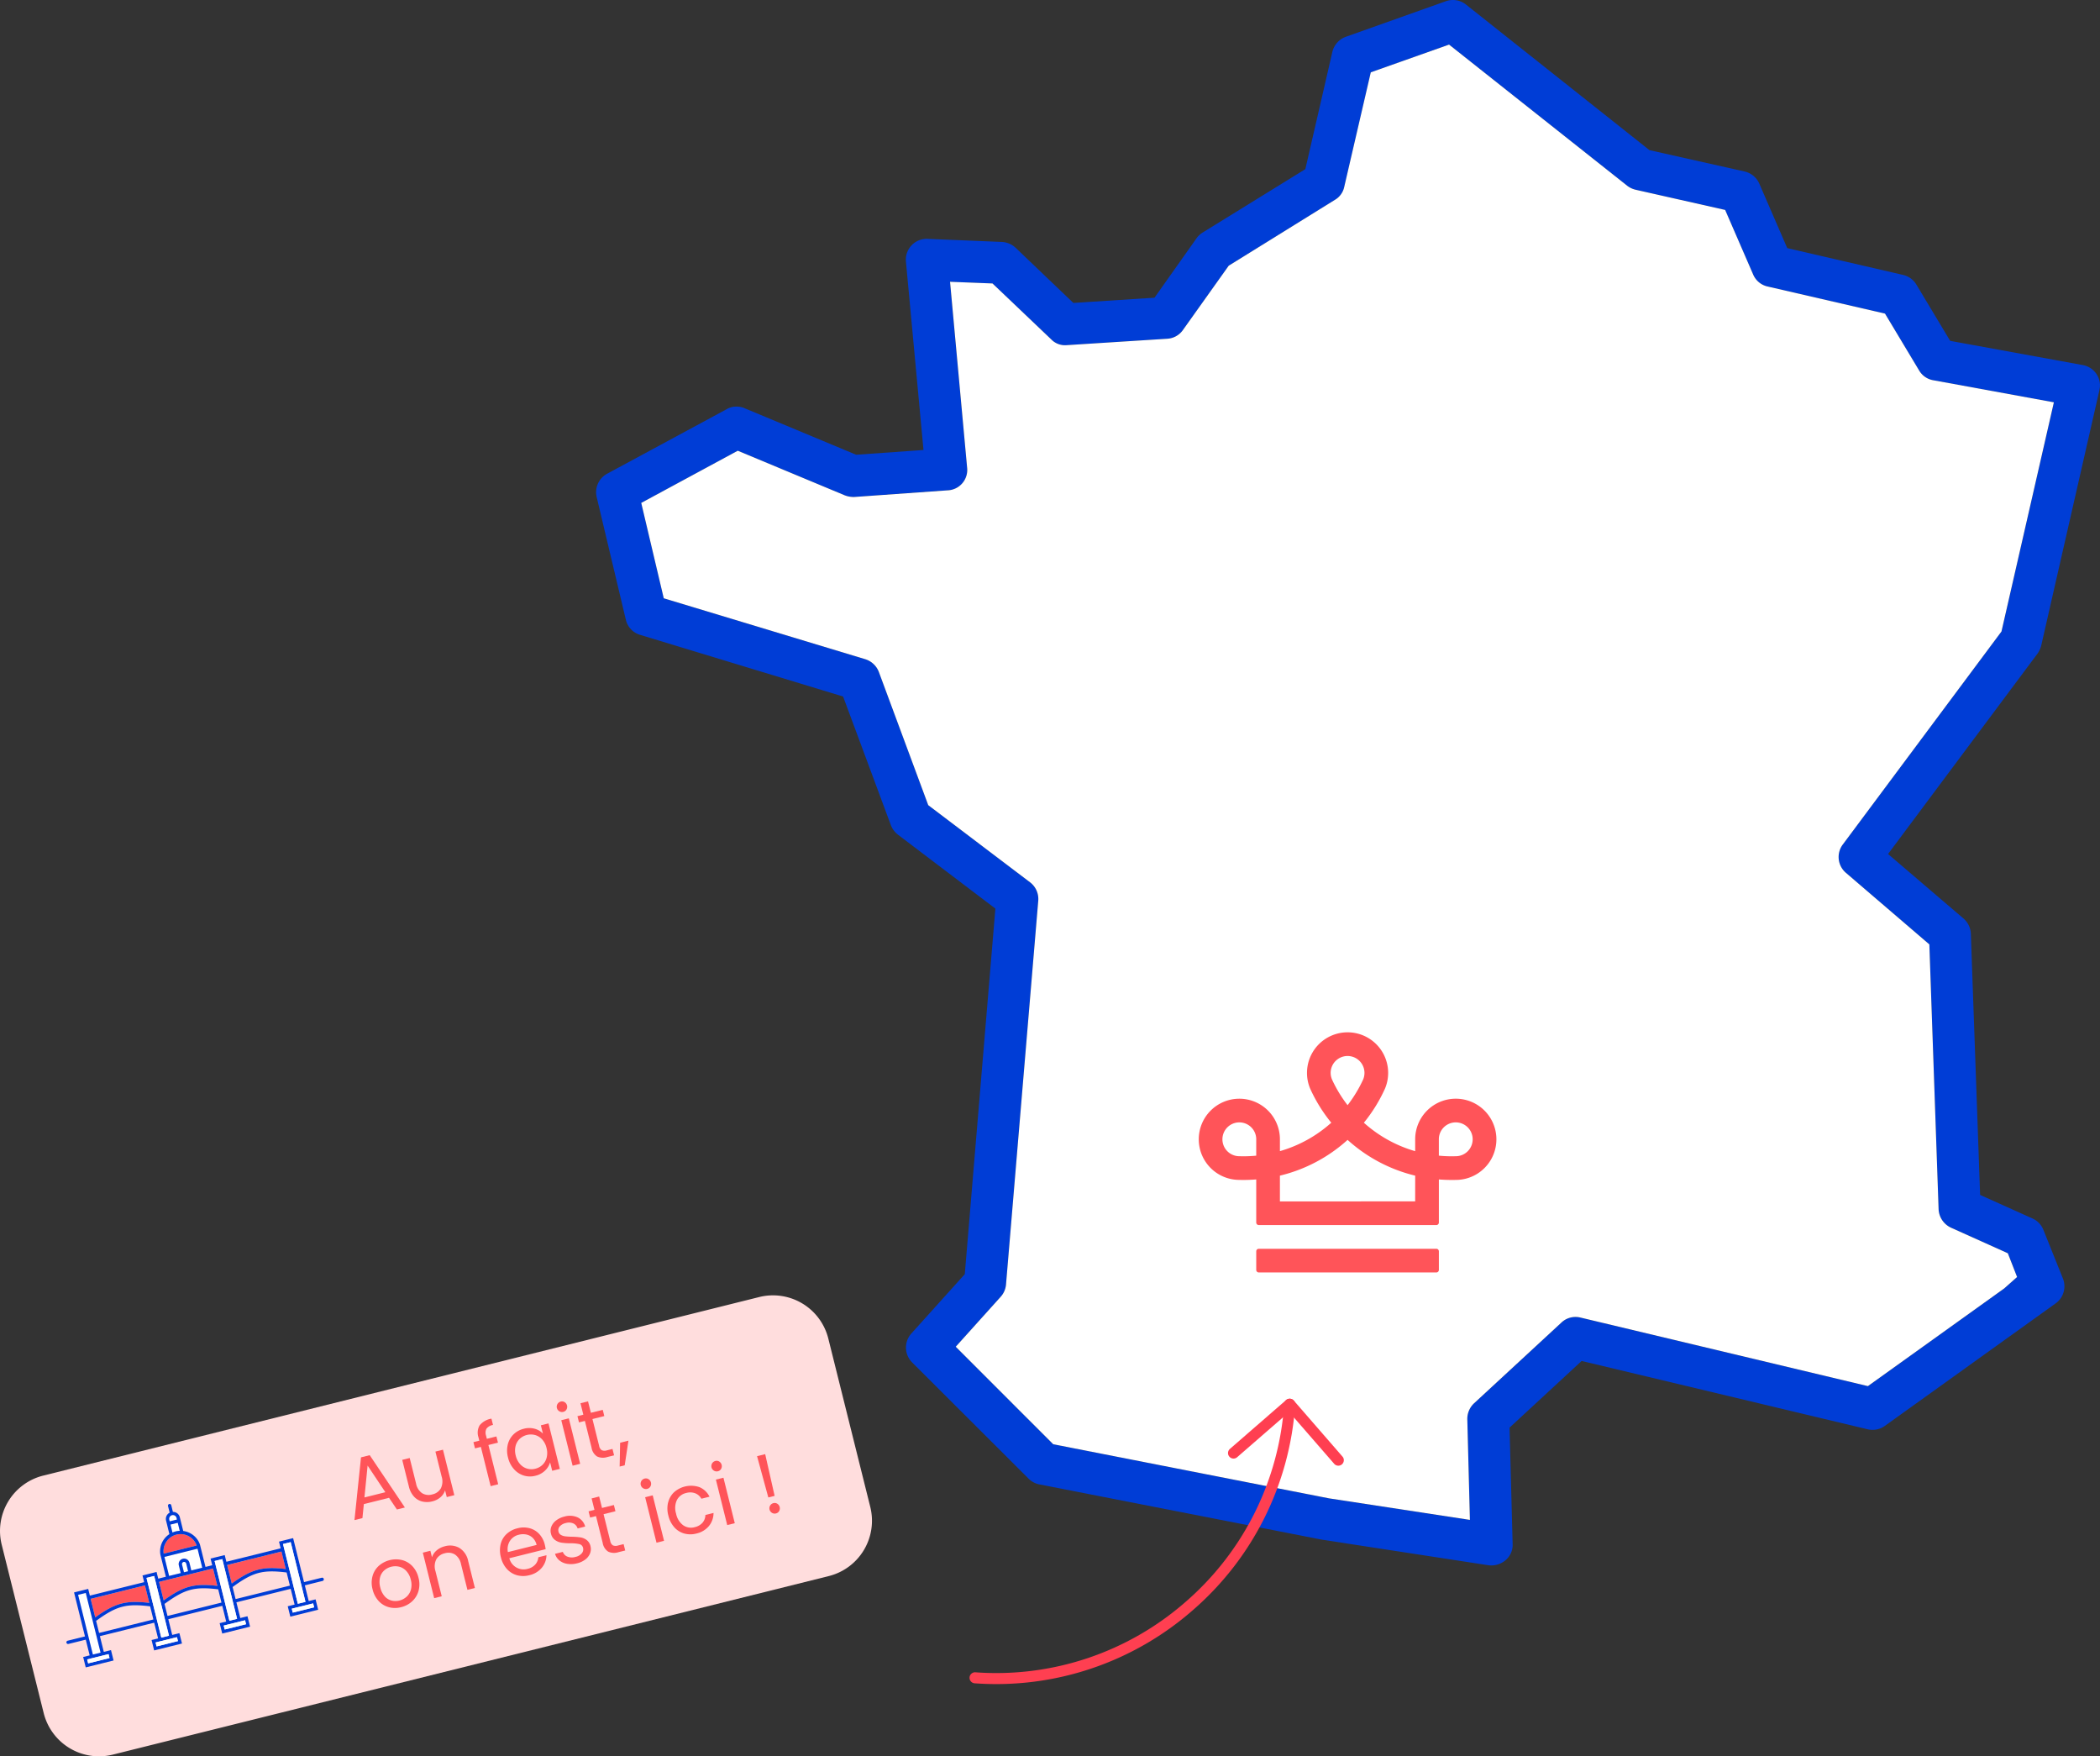 <svg xmlns="http://www.w3.org/2000/svg" xmlns:xlink="http://www.w3.org/1999/xlink" width="442.097" height="369.664" viewBox="0 0 442.097 369.664">
  <rect x="0" y="0" width="442.097" height="369.664" fill="#333333" stroke="none"/>
  <defs>
    <clipPath id="clip-path">
      <rect id="Rectangle_566" data-name="Rectangle 566" width="75.458" height="64.381" fill="none"/>
    </clipPath>
    <clipPath id="clip-path-2">
      <rect id="Rectangle_629" data-name="Rectangle 629" width="183.573" height="97.027" transform="translate(0 0)" fill="none"/>
    </clipPath>
  </defs>
  <g id="Groupe_1860" data-name="Groupe 1860" transform="translate(-753.627 -119.783)">
    <g id="Groupe_1362" data-name="Groupe 1362" transform="translate(879.128 119.784)">
      <g id="Groupe_1851" data-name="Groupe 1851" transform="translate(0 0)">
        <path id="Tracé_973" data-name="Tracé 973" d="M262.445,177.75a4.378,4.378,0,0,0,.7,5.993l17.528,15.031,1.944,55.769a4.506,4.506,0,0,0,2.6,3.848l11.986,5.391,1.944,4.994-2.7,2.4L267.74,291.743l-60.516-14.428a4.308,4.308,0,0,0-3.994,1.045l-18.377,16.98a4.48,4.48,0,0,0-1.447,3.341l.548,21.22-29.706-4.542L96.23,303.976,75.708,283.454l9.435-10.485a4.406,4.406,0,0,0,1.15-2.6l6.787-80.837a4.427,4.427,0,0,0-1.744-3.843L69.915,169.465,59.531,141.453a4.514,4.514,0,0,0-2.848-2.7L14.243,125.925,9.5,105.855,29.821,94.868l22.517,9.389a5.341,5.341,0,0,0,2,.347l19.673-1.4A4.288,4.288,0,0,0,78.1,98.415l-3.6-39.095,8.937.347L95.828,71.452a4.026,4.026,0,0,0,3.245,1.2l21.12-1.347a4.329,4.329,0,0,0,3.346-1.849l9.636-13.529,22.32-13.83a4.157,4.157,0,0,0,2-2.748l5.591-24.114,16.478-5.843,37.5,29.706a4.55,4.55,0,0,0,1.8.849l18.819,4.245,5.893,13.584a4.323,4.323,0,0,0,3.095,2.542l24.666,5.692,7.189,11.986a4.283,4.283,0,0,0,3,2.045l25.365,4.647-11.037,48.228Zm41.792-41.938L316.47,82.138a4.3,4.3,0,0,0-.6-3.4,4.43,4.43,0,0,0-2.9-1.9l-27.912-5.094-7.139-11.881a4.415,4.415,0,0,0-2.793-2l-24.37-5.642-5.888-13.579a4.453,4.453,0,0,0-3.1-2.547l-20.02-4.491L183.105.949a4.4,4.4,0,0,0-4.195-.7l-21.07,7.49A4.5,4.5,0,0,0,155,10.886L149.305,35.6,127.784,48.881a4.748,4.748,0,0,0-1.3,1.15l-8.937,12.63-17.08,1.1L88.287,52.126a4.575,4.575,0,0,0-2.844-1.2l-15.629-.648a4.382,4.382,0,0,0-4.592,4.793l3.693,39.642-14.177,1L31.268,85.931a4.1,4.1,0,0,0-1.7-.347,3.853,3.853,0,0,0-2.1.548L2.311,99.711a4.421,4.421,0,0,0-2.2,4.893l6.139,25.812a4.321,4.321,0,0,0,2.994,3.2L51.991,146.6l10.088,27.159a4.678,4.678,0,0,0,1.5,1.949l20.472,15.528-6.44,76.943L66.369,280.661a4.419,4.419,0,0,0,.151,6.089l24.466,24.415a4.408,4.408,0,0,0,2.246,1.251l59.471,11.63,35.146,5.4a4.634,4.634,0,0,0,3.647-1.1,4.209,4.209,0,0,0,1.447-3.4l-.648-24.466,15.177-14.031,60.219,14.383a4.429,4.429,0,0,0,3.592-.7l36-25.817a4.428,4.428,0,0,0,1.5-5.24l-4.09-10.188a4.409,4.409,0,0,0-2.25-2.4L291.357,251.5l-1.949-54.975a4.469,4.469,0,0,0-1.547-3.2l-15.88-13.579,31.509-42.24a5.257,5.257,0,0,0,.749-1.7" transform="translate(-0.001 -0.002)" fill="#003dd6"/>
        <path id="Tracé_974" data-name="Tracé 974" d="M289.779,256.449l1.949,4.994-2.7,2.4L260.32,284.411,199.8,269.978a4.314,4.314,0,0,0-3.994,1.05L177.438,288a4.5,4.5,0,0,0-1.452,3.346l.548,21.22-29.706-4.542L88.81,296.644,68.288,276.122l9.439-10.485a4.429,4.429,0,0,0,1.146-2.6L85.665,182.2a4.414,4.414,0,0,0-1.748-3.843L62.5,162.133,52.111,134.121a4.482,4.482,0,0,0-2.848-2.7L6.822,118.593,2.08,98.518,22.4,87.536l22.521,9.385a5.214,5.214,0,0,0,1.995.351l19.673-1.4a4.294,4.294,0,0,0,4.094-4.793l-3.592-39.1,8.937.351L88.408,64.116a4.03,4.03,0,0,0,3.245,1.2l21.124-1.347a4.336,4.336,0,0,0,3.346-1.849l9.636-13.529,22.316-13.835a4.149,4.149,0,0,0,2-2.743l5.592-24.119,16.478-5.838,37.5,29.706a4.579,4.579,0,0,0,1.8.849l18.824,4.245,5.893,13.579a4.311,4.311,0,0,0,3.095,2.547l24.662,5.692,7.194,11.982a4.267,4.267,0,0,0,2.994,2.049l25.365,4.642-11.032,48.233-33.407,44.837a4.379,4.379,0,0,0,.7,5.993l17.523,15.031,1.949,55.769a4.507,4.507,0,0,0,2.593,3.848Z" transform="translate(7.414 7.33)" fill="#fff"/>
        <path id="Tracé_975" data-name="Tracé 975" d="M68.358,57.583H30.979a.535.535,0,0,0-.534.534v3.916a.538.538,0,0,0,.534.534H68.358a.535.535,0,0,0,.534-.534V58.117a.532.532,0,0,0-.534-.534" transform="translate(108.521 205.252)" fill="#ff5459"/>
        <path id="Tracé_976" data-name="Tracé 976" d="M81.9,73.686v0c-.283.009-.575.014-.863.014q-1.362,0-2.7-.132V70.025a3.561,3.561,0,1,1,3.56,3.661m-8.545,9.508H44.879V77.776a32.564,32.564,0,0,0,14.246-7.527,32.562,32.562,0,0,0,14.232,7.527ZM55.56,56.145a3.56,3.56,0,1,1,6.824,1.429,28.15,28.15,0,0,1-3.259,5.372,27.568,27.568,0,0,1-3.191-5.222l-.073-.151a3.56,3.56,0,0,1-.3-1.429M39.894,73.572c-.881.082-1.776.128-2.688.128-.288,0-.726-.009-1.018-.018a3.56,3.56,0,1,1,3.706-3.656ZM81.9,61.581a8.544,8.544,0,0,0-8.545,8.444v2.6a27.59,27.59,0,0,1-10.8-5.989A32.576,32.576,0,0,0,66.98,59.5a8.454,8.454,0,0,0,.685-3.35,8.542,8.542,0,1,0-17.085,0,8.454,8.454,0,0,0,.685,3.35v0a32.565,32.565,0,0,0,4.428,7.134,27.609,27.609,0,0,1-10.813,5.984V70.025a8.543,8.543,0,1,0-8.545,8.645c.292.009.584.014.872.014.9,0,1.8-.041,2.688-.11v9.07a.535.535,0,0,0,.534.534H77.807a.532.532,0,0,0,.534-.534v-9.07q1.335.11,2.7.11c.292,0,.584,0,.872-.009A8.547,8.547,0,0,0,81.9,61.581" transform="translate(99.071 169.667)" fill="#ff5459"/>
      </g>
    </g>
    <g id="Groupe_1516" data-name="Groupe 1516" transform="translate(962.151 409.77) rotate(4)">
      <g id="Groupe_1515" data-name="Groupe 1515" transform="translate(0 0)" clip-path="url(#clip-path)">
        <path id="Tracé_1052" data-name="Tracé 1052" d="M63.22,0a1.16,1.16,0,0,1,1.16,1.16,62.807,62.807,0,0,1-18.517,44.7A62.806,62.806,0,0,1,1.16,64.381a1.16,1.16,0,0,1,0-2.321A60.5,60.5,0,0,0,44.223,44.223,60.5,60.5,0,0,0,62.06,1.16,1.16,1.16,0,0,1,63.22,0" transform="translate(0 0)" fill="#ff3f51"/>
        <path id="Tracé_1053" data-name="Tracé 1053" d="M12.238,0a1.157,1.157,0,0,1,.82.34L24.136,11.418A1.16,1.16,0,0,1,22.5,13.058L12.238,2.8,1.981,13.058A1.16,1.16,0,1,1,.34,11.418L11.418.34a1.156,1.156,0,0,1,.82-.34" transform="translate(50.982 0)" fill="#ff3f51"/>
      </g>
    </g>
    <g id="Groupe_1859" data-name="Groupe 1859" transform="translate(753.627 392.419)">
      <g id="Groupe_1859-2" data-name="Groupe 1859" clip-path="url(#clip-path-2)">
        <path id="Tracé_1165" data-name="Tracé 1165" d="M9.1,37.941,159.832.359A12,12,0,0,1,174.378,9.1l8.836,35.44a12,12,0,0,1-8.74,14.547L23.742,96.668A12,12,0,0,1,9.2,87.928L.36,52.488A12,12,0,0,1,9.1,37.941" fill="#fdd"/>
        <path id="Tracé_1166" data-name="Tracé 1166" d="M81.9,42.612,76.6,43.935l-.3,2.952-1.676.418L76,34.1l1.834-.457,7.4,11.01-1.676.418Zm-.775-1.179-3.734-5.6-.668,6.7Z" fill="#ff5459"/>
        <path id="Tracé_1167" data-name="Tracé 1167" d="M93.256,32.49l2.387,9.571-1.589.4L93.7,41.044a3.182,3.182,0,0,1-.98,1.459,4.036,4.036,0,0,1-1.688.856,4.414,4.414,0,0,1-2.124.038,3.452,3.452,0,0,1-1.752-1.037,4.719,4.719,0,0,1-1.077-2.124l-1.4-5.608,1.572-.392,1.346,5.4a3.144,3.144,0,0,0,1.258,2A2.637,2.637,0,0,0,91,41.9a2.7,2.7,0,0,0,1.814-1.286,3.343,3.343,0,0,0,.162-2.472l-1.311-5.257Z" fill="#ff5459"/>
        <path id="Tracé_1168" data-name="Tracé 1168" d="M104.831,31l-2.009.5,2.06,8.261-1.589.4-2.06-8.261-1.24.309-.326-1.31,1.239-.31-.17-.68a3.1,3.1,0,0,1,.244-2.557,4.058,4.058,0,0,1,2.479-1.4l.331,1.327a2.177,2.177,0,0,0-1.374.778,1.872,1.872,0,0,0-.091,1.46l.17.681,2.009-.5Z" fill="#ff5459"/>
        <path id="Tracé_1169" data-name="Tracé 1169" d="M106.9,31.4a4.435,4.435,0,0,1,1.2-2.127,4.629,4.629,0,0,1,2.162-1.189,4.381,4.381,0,0,1,2.319,0A3.723,3.723,0,0,1,114.3,29.1l-.435-1.747,1.607-.4,2.387,9.572-1.608.4-.444-1.781a3.868,3.868,0,0,1-1.06,1.739,4.334,4.334,0,0,1-2.037,1.092,4.46,4.46,0,0,1-2.462-.054,4.53,4.53,0,0,1-2.064-1.359,5.634,5.634,0,0,1-1.238-2.436A5.549,5.549,0,0,1,106.9,31.4m7.25-1.055a3.164,3.164,0,0,0-1.486-.937,3.443,3.443,0,0,0-3.259.8,3.128,3.128,0,0,0-.866,1.513,4,4,0,0,0,.035,2,4.094,4.094,0,0,0,.912,1.8,3.2,3.2,0,0,0,1.479.949,3.26,3.26,0,0,0,1.732.022,3.3,3.3,0,0,0,1.526-.834,3.173,3.173,0,0,0,.869-1.535,4.053,4.053,0,0,0-.036-2,3.994,3.994,0,0,0-.906-1.776" fill="#ff5459"/>
        <path id="Tracé_1170" data-name="Tracé 1170" d="M117.749,24.4a1.116,1.116,0,0,1,.306-2.043,1.029,1.029,0,0,1,.821.129,1.153,1.153,0,0,1,.383,1.537,1.03,1.03,0,0,1-.664.5,1.079,1.079,0,0,1-.846-.123m2,1.485,2.387,9.571-1.589.4-2.387-9.571Z" fill="#ff5459"/>
        <path id="Tracé_1171" data-name="Tracé 1171" d="M124.724,26.036l1.406,5.641a1.383,1.383,0,0,0,.543.913,1.514,1.514,0,0,0,1.1.031l1.17-.292.335,1.345-1.432.357a2.933,2.933,0,0,1-2.144-.115,2.7,2.7,0,0,1-1.164-1.843l-1.407-5.641-1.24.31-.326-1.311,1.24-.31-.6-2.409,1.589-.4.6,2.409,2.5-.622.327,1.31Z" fill="#ff5459"/>
        <path id="Tracé_1172" data-name="Tracé 1172" d="M132.3,30.586l-.785,5.186-1.066.266.1-5.016Z" fill="#ff5459"/>
        <path id="Tracé_1173" data-name="Tracé 1173" d="M81.847,65.631a4.484,4.484,0,0,1-2.146-1.31,5.5,5.5,0,0,1-1.27-2.457,5.327,5.327,0,0,1-.009-2.752,4.516,4.516,0,0,1,1.307-2.163,5.495,5.495,0,0,1,4.925-1.229,4.569,4.569,0,0,1,2.167,1.288,5.329,5.329,0,0,1,1.286,2.444,5.246,5.246,0,0,1-.005,2.774,4.675,4.675,0,0,1-1.339,2.18,5.237,5.237,0,0,1-2.327,1.229,5.036,5.036,0,0,1-2.589,0m3.747-2.195a3.158,3.158,0,0,0,.914-1.508,3.984,3.984,0,0,0-.026-2.071,4.037,4.037,0,0,0-.941-1.843,3.058,3.058,0,0,0-1.486-.9,3.538,3.538,0,0,0-3.188.8A2.96,2.96,0,0,0,80,59.394a4.185,4.185,0,0,0,.051,2.065,4.28,4.28,0,0,0,.92,1.867,2.933,2.933,0,0,0,1.442.911,3.326,3.326,0,0,0,1.67,0,3.467,3.467,0,0,0,1.507-.8" fill="#ff5459"/>
        <path id="Tracé_1174" data-name="Tracé 1174" d="M96.726,53.175a4.188,4.188,0,0,1,1.843,2.776l1.407,5.642-1.572.393-1.35-5.415a3.168,3.168,0,0,0-1.263-2.012,2.634,2.634,0,0,0-2.145-.274,2.7,2.7,0,0,0-1.8,1.286,3.3,3.3,0,0,0-.172,2.472l1.32,5.292-1.589.4L89.014,54.16l1.589-.4.34,1.363a3.257,3.257,0,0,1,1-1.456,4.123,4.123,0,0,1,1.689-.848,4,4,0,0,1,3.093.352" fill="#ff5459"/>
        <path id="Tracé_1175" data-name="Tracé 1175" d="M114.875,53.425l-7.649,1.908a3.1,3.1,0,0,0,3.858,2.23,3.043,3.043,0,0,0,1.6-.909,2.628,2.628,0,0,0,.65-1.526l1.711-.427a4.24,4.24,0,0,1-.977,2.627,4.776,4.776,0,0,1-2.649,1.579,4.991,4.991,0,0,1-2.589,0,4.474,4.474,0,0,1-2.119-1.317,5.557,5.557,0,0,1-1.262-2.459,5.63,5.63,0,0,1-.054-2.75,4.315,4.315,0,0,1,1.238-2.137,5.124,5.124,0,0,1,2.321-1.219,4.965,4.965,0,0,1,2.559-.007,4.25,4.25,0,0,1,2.022,1.23,4.977,4.977,0,0,1,1.154,2.209,9.6,9.6,0,0,1,.186.972m-2.7-2.358a2.707,2.707,0,0,0-1.339-.725,3.519,3.519,0,0,0-1.613.042,3.024,3.024,0,0,0-1.86,1.282,3.216,3.216,0,0,0-.439,2.37l6.043-1.507a3.01,3.01,0,0,0-.792-1.462" fill="#ff5459"/>
        <path id="Tracé_1176" data-name="Tracé 1176" d="M119.43,56.512a3.427,3.427,0,0,1-1.641-.7,2.87,2.87,0,0,1-.945-1.407l1.643-.41a1.658,1.658,0,0,0,.964,1,2.629,2.629,0,0,0,1.693.06,2.364,2.364,0,0,0,1.333-.758,1.267,1.267,0,0,0,.27-1.143,1.026,1.026,0,0,0-.792-.795,8.024,8.024,0,0,0-1.879-.172,13.408,13.408,0,0,1-1.878-.134,3.187,3.187,0,0,1-1.368-.569,2.3,2.3,0,0,1-.851-1.374,2.332,2.332,0,0,1,.1-1.453,3.051,3.051,0,0,1,1-1.279,4.62,4.62,0,0,1,1.746-.816,4.035,4.035,0,0,1,2.767.164,2.983,2.983,0,0,1,1.6,1.939l-1.59.4a1.693,1.693,0,0,0-.9-1.055,2.311,2.311,0,0,0-1.589-.086,2.344,2.344,0,0,0-1.272.707,1.166,1.166,0,0,0-.266,1.085,1.081,1.081,0,0,0,.5.7,2.286,2.286,0,0,0,.889.3,13.783,13.783,0,0,0,1.386.09,14.266,14.266,0,0,1,1.815.133,3,3,0,0,1,1.311.535,2.239,2.239,0,0,1,.833,1.295,2.5,2.5,0,0,1-.084,1.523,3,3,0,0,1-.985,1.294,4.561,4.561,0,0,1-1.737.813,5.133,5.133,0,0,1-2.066.117" fill="#ff5459"/>
        <path id="Tracé_1177" data-name="Tracé 1177" d="M127.065,46.065l1.407,5.641a1.383,1.383,0,0,0,.543.913,1.511,1.511,0,0,0,1.1.031l1.171-.291.335,1.345-1.432.356a2.932,2.932,0,0,1-2.144-.114,2.7,2.7,0,0,1-1.165-1.844l-1.406-5.641-1.24.31-.327-1.31,1.24-.31-.6-2.409,1.59-.4.6,2.409,2.5-.622.326,1.311Z" fill="#ff5459"/>
        <path id="Tracé_1178" data-name="Tracé 1178" d="M135.406,40.609a1.116,1.116,0,0,1,.308-2.043,1.025,1.025,0,0,1,.821.129,1.09,1.09,0,0,1,.5.692,1.1,1.1,0,0,1-.112.845,1.038,1.038,0,0,1-.664.5,1.086,1.086,0,0,1-.849-.123m2,1.485,2.385,9.571-1.588.4L135.82,42.49Z" fill="#ff5459"/>
        <path id="Tracé_1179" data-name="Tracé 1179" d="M140.66,43.594a4.4,4.4,0,0,1,1.221-2.133,5.4,5.4,0,0,1,5.387-1.083,4.164,4.164,0,0,1,2.1,2l-1.712.427a2.535,2.535,0,0,0-1.3-1.143,3.028,3.028,0,0,0-1.881-.068,2.906,2.906,0,0,0-1.968,1.483,3.94,3.94,0,0,0-.178,2.855,4.007,4.007,0,0,0,1.5,2.463,2.889,2.889,0,0,0,2.436.394,3.064,3.064,0,0,0,1.624-.923,2.559,2.559,0,0,0,.613-1.637l1.711-.427a4.333,4.333,0,0,1-.951,2.731,4.744,4.744,0,0,1-2.662,1.6,4.869,4.869,0,0,1-2.571-.009,4.378,4.378,0,0,1-2.081-1.316,5.685,5.685,0,0,1-1.248-2.473,5.58,5.58,0,0,1-.052-2.741" fill="#ff5459"/>
        <path id="Tracé_1180" data-name="Tracé 1180" d="M150.3,36.9a1.116,1.116,0,0,1,.307-2.043,1.02,1.02,0,0,1,.82.129,1.153,1.153,0,0,1,.383,1.537,1.037,1.037,0,0,1-.663.5,1.085,1.085,0,0,1-.847-.123m2,1.484,2.387,9.571-1.589.4-2.387-9.572Z" fill="#ff5459"/>
        <path id="Tracé_1181" data-name="Tracé 1181" d="M161.089,33.425l1.986,8.781-1.327.331-2.37-8.685Zm1.43,12.352a1.116,1.116,0,0,1,.307-2.043,1.032,1.032,0,0,1,.82.13,1.153,1.153,0,0,1,.383,1.537,1.026,1.026,0,0,1-.663.5,1.081,1.081,0,0,1-.847-.123" fill="#ff5459"/>
        <path id="Tracé_1182" data-name="Tracé 1182" d="M20.266,71.552s0,0,0,.01l0,0,.9,3.645-1.618.4-.9-3.644v-.009l-2.211-8.919,1.618-.4Z" fill="#fff"/>
        <path id="Tracé_1183" data-name="Tracé 1183" d="M37.176,46.871l.079.318-1.529.38-.079-.319a.788.788,0,1,1,1.529-.379" fill="#fff"/>
        <path id="Tracé_1184" data-name="Tracé 1184" d="M37.423,47.869l.419,1.69a4.362,4.362,0,0,0-.858.123,4.212,4.212,0,0,0-.676.235l-.414-1.669Z" fill="#fff"/>
        <path id="Tracé_1185" data-name="Tracé 1185" d="M41.588,53.324l.994,4.009-2.3.57-.4-1.635a1.151,1.151,0,0,0-2.235.553l.406,1.636-2.442.6-.994-4.009Z" fill="#fff"/>
        <path id="Tracé_1186" data-name="Tracé 1186" d="M39.2,56.436l.4,1.635-.875.217-.4-1.635a.451.451,0,1,1,.875-.217" fill="#fff"/>
        <path id="Tracé_1187" data-name="Tracé 1187" d="M41.4,52.649l-6.94,1.72a3.592,3.592,0,0,1,6.94-1.72" fill="#ff5459"/>
        <path id="Tracé_1188" data-name="Tracé 1188" d="M59.255,53.922l.912,3.682c-4.949-.577-7.159.021-11.375,3.054l-.966-3.9Z" fill="#ff5459"/>
        <path id="Tracé_1189" data-name="Tracé 1189" d="M44.848,57.493l.906,3.657c-4.9-.563-7.1.047-11.3,3.062l-.967-3.9Z" fill="#ff5459"/>
        <path id="Tracé_1190" data-name="Tracé 1190" d="M30.514,61.046l.913,3.682c-4.949-.577-7.159.021-11.375,3.054l-.967-3.9Z" fill="#ff5459"/>
        <path id="Tracé_1191" data-name="Tracé 1191" d="M66.132,65.666l-4.5,1.115-.205-.828,4.5-1.116ZM49.6,63.929l-.629-2.54c4.312-3.138,6.31-3.678,11.373-3.058l.686,2.765Zm-1.778-7.174,11.43-2.833.912,3.683c-4.948-.577-7.158.02-11.374,3.053Zm11.76-4.411,1.613-.4,3.116,12.571-1.614.4ZM51.8,69.218l-4.5,1.116-.205-.828,4.5-1.116ZM35.265,67.483l-.629-2.54c4.293-3.12,6.293-3.674,11.3-3.067l.691,2.791Zm-1.778-7.174,11.361-2.816.907,3.657c-4.9-.563-7.1.047-11.3,3.062ZM39.2,56.436l.4,1.636-.874.217-.406-1.636a.451.451,0,0,1,.875-.217m-4.585-1.383,6.974-1.729.994,4.01-2.3.569-.4-1.635a1.151,1.151,0,0,0-2.234.554l.4,1.635-2.442.6Zm2.538-4.691A3.6,3.6,0,0,1,41.4,52.649l-6.94,1.72a3.6,3.6,0,0,1,2.689-4.007m-1.258-2.113,1.529-.379.419,1.69a4.36,4.36,0,0,0-.858.122,4.214,4.214,0,0,0-.676.236Zm-.248-1a.788.788,0,1,1,1.529-.379l.079.318-1.529.379Zm11.746,17.6,0-.009-2.212-8.923,1.618-.4,3.116,12.572-1.618.4Zm-9.928,7.924-4.5,1.116-.205-.828,4.5-1.116Zm-16.6-1.719-.63-2.54c4.312-3.137,6.311-3.678,11.374-3.057l.685,2.764Zm-1.778-7.173,11.429-2.833.913,3.682c-4.949-.576-7.158.021-11.375,3.054Zm11.759-4.412,1.614-.4,3.116,12.572-1.614.4ZM23.057,76.342l-4.5,1.116-.206-.829,4.5-1.115ZM18.65,71.966v-.009l-2.21-8.919,1.618-.4,2.21,8.915s0,0,0,.01l.006,0,.9,3.644-1.618.4ZM67.726,59.437l-3.72.922L61.71,51.1l-2.973.737.349,1.41L47.657,56.076l-.35-1.41L44.33,55.4l.35,1.41-1.419.351L42.1,52.477a4.216,4.216,0,0,0-1.368-1.956,4.339,4.339,0,0,0-2.159-.926L37.855,46.7A1.486,1.486,0,0,0,36.4,45.575l-.347-1.4a.35.35,0,0,0-.68.168l.347,1.4a1.487,1.487,0,0,0-.757,1.675l.7,2.841a4.313,4.313,0,0,0-1.905,4.282l1.162,4.689-1.609.4-.35-1.411L30,58.956l.35,1.411L18.916,63.2l-.349-1.41-2.977.738,2.3,9.263-3.644.9a.35.35,0,0,0,.168.68l3.644-.9.82,3.309-1.371.34.542,2.187,5.86-1.452-.542-2.187-1.512.375-.82-3.309L32.461,68.9l.82,3.309-1.372.34.542,2.187,5.861-1.453L37.77,71.1l-1.516.376-.82-3.309,11.361-2.816.82,3.309L46.243,69l.542,2.187,5.861-1.453L52.1,67.542l-1.512.375-.82-3.309L61.2,61.775l.82,3.309-1.444.358.542,2.187,5.861-1.453-.542-2.186-1.444.357-.82-3.309,3.72-.922a.35.35,0,1,0-.168-.679" fill="#003dd6"/>
        <rect id="Rectangle_623" data-name="Rectangle 623" width="4.638" height="0.853" transform="translate(32.757 73.059) rotate(-13.922)" fill="#fff"/>
        <rect id="Rectangle_624" data-name="Rectangle 624" width="4.638" height="0.853" transform="translate(61.425 65.953) rotate(-13.922)" fill="#fff"/>
        <rect id="Rectangle_625" data-name="Rectangle 625" width="1.663" height="12.952" transform="translate(59.585 52.344) rotate(-13.919)" fill="#fff"/>
        <path id="Tracé_1192" data-name="Tracé 1192" d="M46.8,55.514l3.116,12.572-1.618.4-.9-3.64,0-.009-2.211-8.923Z" fill="#fff"/>
        <rect id="Rectangle_626" data-name="Rectangle 626" width="4.638" height="0.853" transform="translate(47.091 69.506) rotate(-13.922)" fill="#fff"/>
        <rect id="Rectangle_627" data-name="Rectangle 627" width="1.663" height="12.952" transform="translate(30.844 59.467) rotate(-13.919)" fill="#fff"/>
        <rect id="Rectangle_628" data-name="Rectangle 628" width="4.638" height="0.853" transform="translate(18.351 76.629) rotate(-13.922)" fill="#fff"/>
      </g>
    </g>
  </g>
</svg>
